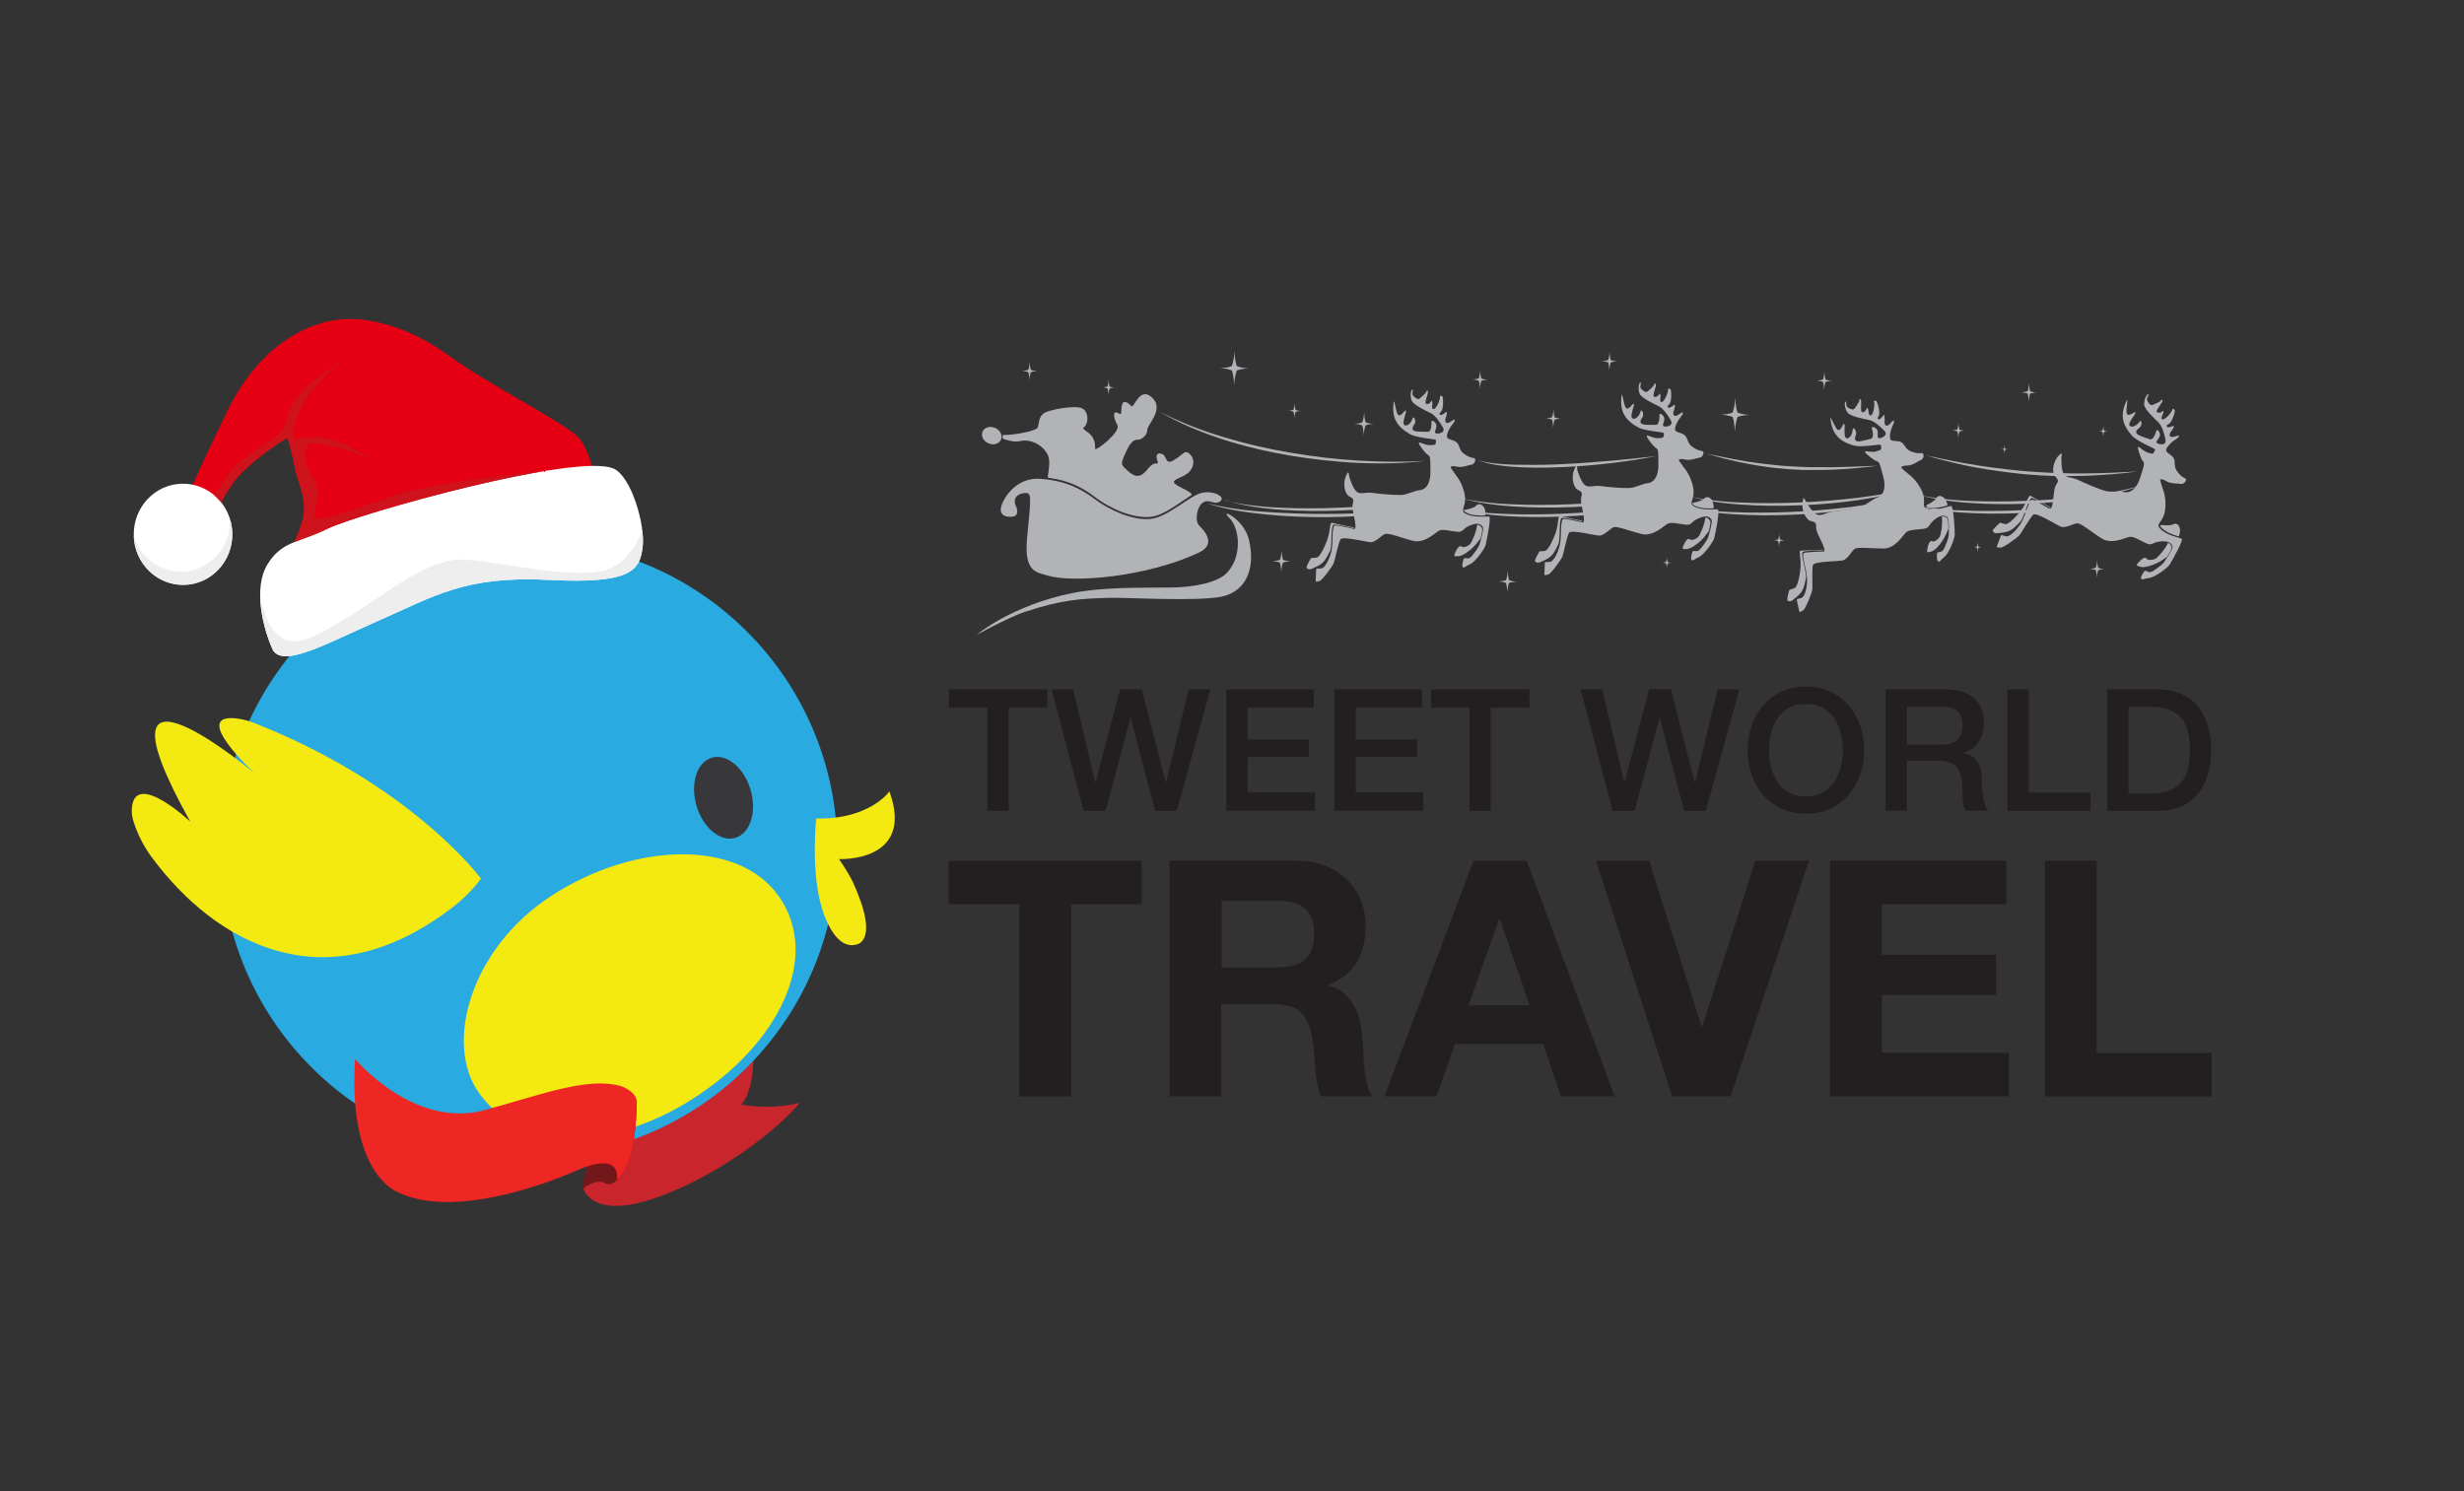<?xml version="1.0" encoding="UTF-8"?>
<svg xmlns="http://www.w3.org/2000/svg" version="1.1" viewBox="0 0 223 135">
  <rect x="0" y="0" width="223" height="135" fill="#333333" stroke="none"/>
  <defs>
    <style>
      .cls-1, .cls-2, .cls-3, .cls-4 {
        fill-rule: evenodd;
      }

      .cls-1, .cls-5 {
        fill: #fff;
      }

      .cls-6 {
        fill: #f4ea12;
      }

      .cls-7 {
        fill: #231f20;
      }

      .cls-2 {
        fill: #ce131c;
      }

      .cls-8 {
        fill: #38383a;
      }

      .cls-9 {
        fill: #73181a;
      }

      .cls-3 {
        fill: #e50013;
      }

      .cls-10 {
        fill: #b1b3b6;
      }

      .cls-11 {
        fill: #29aae1;
      }

      .cls-12 {
        fill: #ee2624;
      }

      .cls-13 {
        fill: #c8252c;
      }

      .cls-4 {
        fill: #eeeeef;
      }
    </style>
  </defs>
  <!-- Generator: Adobe Illustrator 28.7.7, SVG Export Plug-In . SVG Version: 1.2.0 Build 194)  -->
  <g>
    <g id="Layer_1">
      <g>
        <g>
          <path class="cls-7" d="M85.88,62.4h8.91v1.66h-3.5v9.34h-1.93v-9.34h-3.48v-1.66Z"/>
          <path class="cls-7" d="M95.17,62.4h1.96l1.99,8.41h.03l2.22-8.41h1.97l2.16,8.41h.03l2.05-8.41h1.96l-3.04,11h-1.96l-2.2-8.41h-.03l-2.25,8.41h-1.99l-2.9-11Z"/>
          <path class="cls-7" d="M110.98,62.4h7.92v1.66h-5.99v2.88h5.55v1.57h-5.55v3.22h6.1v1.66h-8.03v-11Z"/>
          <path class="cls-7" d="M120.77,62.4h7.92v1.66h-5.99v2.88h5.55v1.57h-5.55v3.22h6.1v1.66h-8.03v-11Z"/>
          <path class="cls-7" d="M129.51,62.4h8.91v1.66h-3.5v9.34h-1.93v-9.34h-3.48v-1.66Z"/>
          <path class="cls-7" d="M143.05,62.4h1.96l1.99,8.41h.03l2.22-8.41h1.97l2.16,8.41h.03l2.05-8.41h1.96l-3.04,11h-1.96l-2.2-8.41h-.03l-2.25,8.41h-1.99l-2.9-11Z"/>
          <path class="cls-7" d="M163.44,62.14c.82,0,1.56.15,2.21.46.65.31,1.2.72,1.66,1.25.45.52.8,1.14,1.04,1.83.24.7.36,1.44.36,2.22s-.12,1.54-.36,2.23c-.24.7-.59,1.31-1.04,1.83-.45.52-1,.94-1.66,1.24-.65.3-1.39.45-2.21.45s-1.56-.15-2.21-.45c-.65-.3-1.2-.72-1.66-1.24-.45-.52-.8-1.14-1.04-1.83-.24-.7-.36-1.44-.36-2.23s.12-1.52.36-2.22c.24-.7.59-1.31,1.04-1.83.45-.52,1-.94,1.66-1.25.65-.31,1.39-.46,2.21-.46ZM163.44,63.71c-.59,0-1.09.12-1.52.35-.43.24-.77.55-1.04.95-.27.4-.47.85-.59,1.35-.13.5-.19,1.02-.19,1.54s.06,1.04.19,1.54c.13.5.33.95.59,1.35.27.4.61.71,1.04.95.43.24.93.35,1.52.35s1.09-.12,1.52-.35c.43-.24.77-.55,1.04-.95.27-.4.46-.84.59-1.35.13-.5.19-1.02.19-1.54s-.06-1.04-.19-1.54c-.13-.5-.33-.95-.59-1.35-.27-.39-.61-.71-1.04-.95-.43-.24-.93-.35-1.52-.35Z"/>
          <path class="cls-7" d="M170.65,62.4h5.26c1.21,0,2.12.26,2.73.79.61.52.91,1.25.91,2.19,0,.52-.08.96-.23,1.3s-.33.62-.54.83c-.21.21-.41.36-.61.45-.2.09-.35.15-.44.19v.03c.16.02.34.07.53.15.19.08.37.21.53.39.16.18.3.41.41.7.11.29.16.65.16,1.08,0,.65.05,1.24.15,1.76.1.53.25.91.45,1.13h-2.06c-.14-.24-.23-.5-.25-.79-.03-.29-.04-.56-.04-.83,0-.5-.03-.94-.09-1.3s-.18-.67-.34-.91-.39-.42-.67-.53c-.28-.11-.64-.17-1.09-.17h-2.84v4.53h-1.93v-11ZM172.58,67.41h3.16c.62,0,1.08-.15,1.4-.44.32-.29.48-.73.48-1.32,0-.35-.05-.63-.15-.85-.1-.22-.24-.39-.42-.52-.18-.12-.39-.21-.62-.25-.23-.04-.47-.06-.72-.06h-3.13v3.44Z"/>
          <path class="cls-7" d="M181.68,62.4h1.93v9.34h5.59v1.66h-7.52v-11Z"/>
          <path class="cls-7" d="M190.71,62.4h4.56c.84,0,1.57.14,2.19.43.62.29,1.12.68,1.51,1.18s.68,1.08.87,1.75c.19.67.28,1.38.28,2.14s-.1,1.47-.28,2.14c-.19.67-.48,1.25-.87,1.75s-.89.89-1.51,1.18c-.62.29-1.35.43-2.19.43h-4.56v-11ZM192.64,71.83h1.9c.75,0,1.36-.1,1.84-.3.48-.2.85-.48,1.12-.83.27-.35.46-.77.55-1.25s.15-.99.15-1.55-.05-1.07-.15-1.55c-.1-.48-.28-.89-.55-1.25-.27-.35-.65-.63-1.12-.83-.48-.2-1.09-.3-1.84-.3h-1.9v7.86Z"/>
        </g>
        <g>
          <path class="cls-7" d="M85.85,81.85v-3.94h17.48v3.94h-6.39v17.39h-4.69v-17.39h-6.39Z"/>
          <path class="cls-7" d="M117.37,77.91c.96,0,1.82.15,2.58.46.77.31,1.42.73,1.97,1.27.55.54.97,1.16,1.25,1.87s.43,1.47.43,2.29c0,1.26-.26,2.34-.79,3.26-.53.92-1.39,1.61-2.58,2.09v.06c.58.16,1.06.4,1.43.73s.69.72.93,1.16c.24.45.41.94.52,1.48.11.54.18,1.07.22,1.61.02.34.04.74.06,1.19.02.46.05.93.1,1.4.05.48.13.93.24,1.36.11.43.27.79.49,1.09h-4.69c-.26-.68-.42-1.48-.48-2.42-.06-.94-.15-1.83-.27-2.69-.16-1.11-.5-1.93-1.02-2.45-.52-.52-1.36-.78-2.54-.78h-4.69v8.34h-4.69v-21.33h11.5ZM115.7,87.56c1.08,0,1.88-.24,2.42-.72.54-.48.81-1.26.81-2.33s-.27-1.79-.81-2.26c-.54-.47-1.34-.7-2.42-.7h-5.14v6.01h5.14Z"/>
          <path class="cls-7" d="M138.16,77.91l7.98,21.33h-4.87l-1.61-4.75h-7.98l-1.67,4.75h-4.72l8.07-21.33h4.81ZM138.43,91l-2.69-7.83h-.06l-2.78,7.83h5.53Z"/>
          <path class="cls-7" d="M151.34,99.24l-6.9-21.33h4.81l4.75,15h.06l4.81-15h4.84l-7.08,21.33h-5.29Z"/>
          <path class="cls-7" d="M181.58,77.91v3.94h-11.26v4.57h10.34v3.64h-10.34v5.23h11.5v3.94h-16.19v-21.33h15.96Z"/>
          <path class="cls-7" d="M189.76,77.91v17.39h10.4v3.94h-15.09v-21.33h4.69Z"/>
        </g>
      </g>
      <g>
        <g>
          <g>
            <path class="cls-10" d="M134.13,47.81c-.06-.11-.17-.28-.44-.32-.05.59-.48,1.61-.66,1.77-.23.21-.61.34-.76.2-.15-.14-.39.14-.56.54-.18.4-.11.34.25.35.37,0,.95-.42,1.32-.77.22-.21.5-.55.72-.85.1-.39.19-.81.13-.92Z"/>
            <path class="cls-10" d="M132.62,46.35c.52.32,1.25.33,1.74.31.05,0,.09-.04.08-.09,0-.12-.01-.23-.02-.31-.06-.46-.49-.84-.83-.48-.16.17-.58.29-.99.37-.07.01-.1.11-.04.15.02.01.04.03.06.04Z"/>
            <path class="cls-10" d="M122.51,47.74c-.89-.16-1.89-.42-2-.42-.16,0-.12.67-.32,1.32-.19.65-.71,1.76-1,1.82-.2.04-.37.04-.46.04-.04,0-.08.02-.11.06-.11.19-.43.75-.36.85.08.12.27.18.5.06s.79-.28,1.14-.76c.12-.16.26-.42.4-.69.04-.07.07-.15.11-.22,0,0,0-.02,0-.03.13-.6.05-1.65.18-2.09.04-.13.09-.21.18-.2.37.03,1.28.21,1.67.32.02,0,.04,0,.06,0,0-.02,0-.04,0-.06Z"/>
            <path class="cls-10" d="M122.57,47.75s-.04,0-.06-.01c0,.02,0,.04,0,.06.03,0,.05-.02.06-.05Z"/>
            <path class="cls-10" d="M122.08,43c.05.28.4,1.36.78,1.56.38.2.71-.04,1.41.06.71.1,2.05.21,2.59.18.54-.04,1.17-.39,1.57-.42s1.03-.3,1.03-1.7c0-1.39-.03-1.38-.26-1.53s-.76-.85-.79-1.03.37.06.69.14c.32.08.69,0,.76-.01s.17-.39.05-.45-1.77-.18-2.31-.51c-.55-.32-1.57-.94-1.51-2.4.06-1.46.19.41.44.65s.56-.41.7-.38c.14.03-.41,1.15-.12,1.32.28.16.64-.27.73-.6s.39.24.16.54c-.23.31-.34.65.47.65.8,0,.89.11,1.01-.22.13-.33.02-.69.11-.75.09-.06.41.16.41.46,0,.3-.3.66.04.68.34.02.79-.15.54-.57-.25-.42-.66-1.08-1.12-1.29s-1.52-.74-1.68-1.08c-.16-.34-.14-.93.04-1.03.18-.1-.11.35.07.55.18.19.43.38.58.26s.59-.49.61-.62c.02-.13.24-.21.12.21s-.25.77-.15.87.4-.02.46-.2c.07-.18.17.06.12.3s-.01.49.21.35c.23-.14.52-.91.48-1.04s.11-.17.22-.07c.1.1.09,1.07-.06,1.29-.16.22-.27.25-.14.37s.48-.22.57-.26c.09-.03,0,.38-.08.6-.08.23,0,.48.26.39.25-.09.41-.29.53-.29s.03.19-.21.49c-.25.3-.62,1.02-.38,1.2.25.18.75.17.94.55s.16.55.47.81c.31.25.67.41.94.43.27.02.12.55-.2.6-.33.05-.86.29-1.32.18-.45-.11-.62,0-.57.09.05.1.53.74.68.96.25.36.51.98.6,1.55.16,1-.45,1.33,0,1.61.77.47,1.99.26,2.2.31s-.22,2.19-.32,2.58c-.1.38-.96,1.54-1.39,1.72s-.47.34-.64.3c-.17-.04-.02-.63.06-.78s.32.07.57-.1c.24-.17.79-.99.84-1.17.06-.18.42-1.4.32-1.58-.1-.18-.32-.51-1.12-.19-.8.32-.62.68-1.27.59-.65-.08-1.28-.26-1.61-.08-.33.18-1.29,1.16-2.31.91s-2.24-.76-2.57-.62-.86.78-1.31.74c-.45-.04-2.51-.56-2.7-.26s-.5,1.84-.61,2.14-1.07,1.6-1.29,1.63c-.22.03-.35.17-.34-.08.01-.25.02-.9.05-1,.02-.1.23,0,.51-.07.28-.08.71-.84.87-1.62.16-.78-.02-2.29.35-2.26.37.03,1.27.21,1.66.32.39.11-.07-1.38-.11-1.88-.02-.24.02-.44.06-.58.04-.14-.02-.3-.15-.37-.16-.08-.35-.19-.41-.3-.37-.59-.25-1.3-.11-1.64.21-.49.25-.38.29-.15Z"/>
          </g>
          <g>
            <path class="cls-10" d="M154.78,47.16c-.06-.11-.17-.28-.44-.32-.05.59-.48,1.61-.65,1.77-.23.21-.61.34-.76.2-.15-.14-.39.14-.56.54-.17.4-.11.34.25.35.37,0,.95-.42,1.32-.77.22-.21.5-.55.71-.85.1-.39.19-.82.13-.92Z"/>
            <path class="cls-10" d="M153.27,45.71c.52.32,1.25.32,1.74.31.05,0,.09-.04.08-.09,0-.12-.01-.23-.03-.31-.07-.46-.49-.84-.83-.48-.16.17-.58.29-.99.37-.07.01-.09.11-.04.15.02.01.04.03.06.04Z"/>
            <path class="cls-10" d="M143.16,47.13c-.89-.16-1.89-.42-2-.42-.16,0-.12.67-.31,1.32-.19.65-.71,1.76-1,1.83-.2.04-.37.04-.46.04-.04,0-.08.02-.1.06-.11.19-.43.76-.36.85.08.12.27.18.5.06.23-.12.79-.28,1.14-.76.12-.16.26-.42.39-.7.04-.07.07-.15.11-.22,0,0,0-.02,0-.03.13-.6.05-1.65.17-2.09.04-.13.09-.21.18-.2.37.03,1.28.21,1.67.32.02,0,.04,0,.06,0,0-.02,0-.04,0-.06Z"/>
            <path class="cls-10" d="M143.22,47.14s-.04,0-.06-.01c0,.02,0,.04,0,.06.03,0,.05-.02.06-.05Z"/>
            <path class="cls-10" d="M142.72,42.39c.05.28.41,1.36.78,1.56.38.2.71-.04,1.41.05.71.1,2.05.21,2.59.17.54-.04,1.17-.39,1.56-.42.39-.03,1.03-.31,1.03-1.7,0-1.39-.03-1.38-.26-1.53-.23-.15-.76-.85-.79-1.03-.03-.18.37.06.69.14s.69,0,.76-.01c.06-.02.17-.39.05-.45-.12-.06-1.77-.18-2.31-.5-.55-.32-1.57-.93-1.51-2.39.06-1.46.19.41.44.65.25.23.56-.41.7-.38.14.03-.41,1.15-.12,1.32.29.16.64-.27.73-.61.09-.34.39.24.16.54-.23.31-.33.65.47.65.8,0,.89.1,1.01-.23.13-.33.02-.69.11-.75.09-.06.41.16.41.46,0,.3-.3.66.04.68s.79-.15.54-.57c-.25-.42-.67-1.08-1.12-1.29s-1.52-.73-1.68-1.08c-.16-.34-.15-.93.04-1.03s-.11.35.07.54c.18.19.43.38.58.26.15-.12.59-.49.6-.62s.24-.21.13.21c-.12.42-.25.77-.14.87.1.1.4-.03.46-.2s.17.06.12.3c-.05.24-.01.49.21.35.22-.14.52-.92.48-1.05s.11-.17.22-.07.1,1.07-.06,1.29c-.16.22-.27.25-.14.37.12.12.48-.22.57-.26.09-.04,0,.38-.08.61-.08.23,0,.48.26.39.25-.09.4-.29.53-.29.12,0,.03.19-.21.49-.25.3-.62,1.03-.37,1.2.25.18.75.17.94.55.19.38.16.55.47.81.31.25.67.41.94.43s.12.55-.2.6c-.33.05-.86.29-1.31.18-.45-.11-.62,0-.57.09.05.1.54.74.69.95.25.36.52.98.61,1.55.16,1-.44,1.33.01,1.61.77.47,1.99.26,2.2.31.22.05-.21,2.19-.31,2.58-.1.38-.95,1.54-1.38,1.72-.43.19-.47.35-.64.3-.17-.04-.02-.63.05-.78.07-.15.32.06.57-.11.24-.17.79-.99.84-1.17.05-.18.42-1.4.32-1.58s-.32-.51-1.12-.18c-.8.33-.62.68-1.27.6-.65-.08-1.28-.26-1.62-.07-.33.19-1.28,1.16-2.31.92-1.02-.24-2.25-.75-2.57-.61s-.86.78-1.31.75-2.51-.55-2.7-.26-.5,1.84-.6,2.14c-.11.3-1.07,1.61-1.29,1.64-.22.03-.35.17-.34-.08.01-.25.02-.9.04-1,.02-.1.23,0,.51-.07.28-.08.7-.84.86-1.62.16-.78-.02-2.29.35-2.26.37.03,1.27.21,1.66.31.39.11-.07-1.38-.11-1.88-.02-.24.02-.44.06-.58.04-.14-.02-.3-.15-.37-.16-.08-.35-.19-.41-.3-.37-.59-.26-1.3-.12-1.64.21-.49.25-.38.29-.15Z"/>
          </g>
          <g>
            <path class="cls-10" d="M176.25,46.94c-.09-.09-.24-.23-.51-.2.1.59-.07,1.68-.2,1.87-.18.26-.51.48-.69.38-.18-.1-.34.23-.41.66-.07.43-.03.36.33.28.36-.08.82-.64,1.09-1.08.16-.26.35-.66.48-1,0-.4-.02-.84-.1-.92Z"/>
            <path class="cls-10" d="M174.43,45.9c.58.18,1.29,0,1.76-.13.05-.01.07-.06.06-.11-.04-.12-.07-.22-.1-.29-.18-.43-.68-.69-.92-.26-.11.2-.49.42-.86.61-.06.03-.07.13,0,.16.02,0,.04.02.07.03Z"/>
            <path class="cls-10" d="M164.98,49.76c-.9.06-1.94.06-2.04.09-.15.04.05.68.02,1.35-.02.68-.25,1.88-.52,2.02-.18.09-.34.13-.43.15-.04,0-.08.04-.09.08-.06.21-.23.84-.14.91.11.09.31.11.5-.07.2-.18.69-.47.92-1.02.08-.19.15-.47.21-.77.02-.08.03-.16.05-.24,0,0,0-.02,0-.03-.02-.61-.36-1.61-.35-2.07,0-.14.04-.22.12-.24.37-.06,1.29-.11,1.7-.1.02,0,.04,0,.05-.01,0-.02,0-.04-.01-.06Z"/>
            <path class="cls-10" d="M165.04,49.76s-.04,0-.06,0c0,.02,0,.04.01.06.03-.01.04-.03.05-.06Z"/>
            <path class="cls-10" d="M163.38,45.28c.12.26.73,1.22,1.14,1.32s.67-.21,1.38-.29,2.04-.3,2.55-.47c.51-.17,1.04-.67,1.41-.79.37-.12.93-.55.58-1.9-.35-1.35-.37-1.33-.63-1.42s-.94-.64-1.02-.8c-.07-.16.37-.03.7-.03s.67-.17.73-.2c.05-.03.07-.42-.06-.45-.13-.03-1.76.26-2.37.08-.61-.18-1.75-.52-2.05-1.95s.29.35.58.52.44-.54.58-.54c.14,0-.11,1.22.21,1.3.32.09.55-.42.56-.77s.43.13.29.49-.16.71.61.52c.78-.2.89-.12.93-.47.04-.35-.15-.68-.08-.76.07-.08.43.05.51.34.07.29-.13.71.21.65s.73-.34.39-.68c-.34-.35-.91-.89-1.4-.97-.49-.09-1.66-.34-1.89-.63-.24-.29-.37-.87-.22-1.01.15-.14-.02.37.2.51s.51.26.62.11.45-.62.43-.75c-.02-.13.18-.26.17.18,0,.44-.05.81.08.88s.38-.12.4-.31.18.01.19.26c.01.25.11.48.29.29.18-.19.28-1.02.21-1.13-.07-.12.07-.2.19-.12.13.08.36,1.01.26,1.27-.1.25-.2.31-.05.39s.41-.33.48-.39c.08-.06.09.36.07.61s.12.47.35.31c.22-.15.32-.38.44-.41.12-.03.08.18-.09.53s-.35,1.15-.07,1.26c.28.11.77-.02,1.04.3.27.32.29.5.65.67.36.17.75.23,1.02.18.27-.05.25.5-.05.63s-.76.49-1.23.5c-.47,0-.61.15-.53.23.07.08.7.59.9.76.33.29.74.83.97,1.35.4.93-.1,1.4.41,1.56.86.26,1.99-.24,2.21-.24.22,0,.34,2.18.33,2.58,0,.4-.55,1.72-.92,2.01-.37.29-.37.45-.54.45-.18,0-.17-.6-.14-.77.03-.16.33-.02.52-.24.2-.22.52-1.15.53-1.34s.06-1.46-.08-1.61-.44-.41-1.13.1-.43.81-1.08.89-1.31.07-1.58.33-.96,1.44-2.01,1.45-2.36-.17-2.64.04c-.28.21-.64.97-1.08,1.04-.44.08-2.57.09-2.68.41-.11.33-.03,1.9-.06,2.22-.03.32-.64,1.82-.85,1.9-.21.08-.3.25-.35,0-.05-.24-.2-.87-.2-.98,0-.11.22-.05.48-.19s.48-.99.44-1.78-.59-2.22-.22-2.28,1.28-.11,1.69-.1c.4,0-.41-1.32-.57-1.8-.08-.23-.09-.43-.08-.58,0-.15-.09-.28-.24-.32-.18-.04-.38-.1-.47-.19-.5-.48-.57-1.2-.52-1.56.08-.53.15-.43.24-.21Z"/>
          </g>
          <g>
            <path class="cls-10" d="M196.54,49.56c-.02-.13-.08-.32-.32-.44-.23.55-.96,1.38-1.17,1.47-.29.12-.69.14-.79-.04-.1-.18-.41.01-.7.34-.29.32-.21.29.13.41.35.12,1.03-.1,1.5-.32.28-.13.65-.37.94-.58.22-.34.43-.72.41-.83Z"/>
            <path class="cls-10" d="M195.56,47.7c.4.46,1.09.7,1.55.84.05.01.09-.01.11-.06.03-.12.06-.22.07-.3.08-.46-.2-.95-.64-.71-.2.11-.64.09-1.05.05-.07,0-.12.07-.08.13.01.02.03.04.04.06Z"/>
            <path class="cls-10" d="M185.52,45.89c-.79-.43-1.67-.99-1.77-1.02-.15-.05-.33.6-.71,1.15-.38.56-1.22,1.45-1.52,1.42-.2-.02-.36-.07-.44-.11-.04-.02-.09,0-.12.02-.16.15-.64.58-.61.7.04.13.2.26.46.21.26-.05.84-.02,1.32-.37.16-.12.38-.32.59-.54.06-.06.11-.12.17-.18,0,0,.01-.01.02-.02.31-.53.56-1.55.82-1.93.08-.11.15-.17.23-.13.34.15,1.15.6,1.49.83.02.01.03.02.05.02,0-.02.01-.04.02-.06Z"/>
            <path class="cls-10" d="M185.57,45.92s-.04-.02-.05-.03c0,.02-.01.04-.02.06.03,0,.05,0,.08-.03Z"/>
            <path class="cls-10" d="M186.58,41.25c-.04.28-.04,1.42.25,1.73s.68.18,1.32.49c.64.31,1.89.84,2.41.97.52.13,1.24,0,1.62.09.38.1,1.08.03,1.51-1.29.43-1.32.4-1.32.23-1.53-.17-.21-.45-1.05-.43-1.22s.33.18.61.35c.28.17.66.22.72.22.06,0,.29-.32.19-.41-.1-.1-1.62-.72-2.04-1.2-.42-.48-1.2-1.38-.69-2.74.51-1.37.05.45.21.75.16.3.66-.21.78-.14.12.07-.75.97-.53,1.21.22.24.69-.05.89-.35s.29.35-.02.56c-.31.22-.52.51.24.77.76.25.81.38,1.03.1s.24-.65.34-.68c.1-.03.34.28.24.56-.09.29-.49.53-.17.66s.8.11.69-.37c-.1-.48-.29-1.24-.66-1.57-.37-.34-1.22-1.17-1.26-1.55s.15-.93.36-.97c.21-.04-.21.3-.1.54s.29.5.47.43.71-.28.77-.4c.06-.12.29-.12.05.24s-.48.66-.41.78.39.1.5-.05c.12-.15.14.11.02.32-.12.22-.17.46.09.4.26-.06.78-.71.78-.84,0-.14.16-.13.23,0,.07.13-.24,1.05-.46,1.21-.22.16-.33.15-.25.3.08.15.52-.06.62-.07.09,0-.12.36-.27.55-.15.19-.15.46.12.45.27,0,.47-.15.59-.11s-.03.19-.36.4c-.33.21-.91.78-.73,1.03.18.25.66.39.72.81.06.42-.02.57.19.91s.51.6.76.7c.25.1-.05.56-.38.51-.33-.05-.91,0-1.3-.24s-.59-.2-.57-.09.28.87.35,1.12c.13.42.18,1.09.09,1.66-.16,1-.84,1.13-.49,1.54.58.68,1.81.87,2,.98s-.89,2.02-1.1,2.35-1.39,1.16-1.85,1.2-.55.18-.7.09c-.15-.09.18-.6.29-.72s.28.16.57.08c.29-.08,1.06-.69,1.17-.85s.83-1.2.79-1.4c-.04-.2-.15-.58-1.01-.52-.86.06-.8.45-1.39.17s-1.14-.65-1.51-.57c-.37.07-1.58.7-2.48.15-.89-.55-1.9-1.42-2.25-1.38-.35.03-1.06.47-1.47.3s-2.21-1.31-2.48-1.09-1.05,1.59-1.24,1.84-1.52,1.19-1.74,1.15c-.22-.04-.39.05-.3-.18.09-.23.3-.84.36-.93.06-.09.21.08.51.09.29.02.93-.58,1.33-1.27.4-.69.7-2.19,1.04-2.04.34.15,1.14.59,1.48.82.34.23.36-1.33.48-1.82.06-.23.15-.41.24-.53.09-.12.07-.29-.03-.4-.13-.13-.27-.29-.3-.41-.16-.68.16-1.32.4-1.59.35-.4.35-.29.32-.05Z"/>
          </g>
          <g>
            <ellipse class="cls-10" cx="89.76" cy="39.43" rx=".76" ry=".91" transform="translate(18.25 106.5) rotate(-66.88)"/>
            <path class="cls-10" d="M88.39,57.46s3.13-2.66,8.67-3.78c2.61-.53,5.97-.48,8.9-.5,1.84-.01,4.18-.38,5.08-1.33,1.41-1.49,1.17-4.04.2-4.99-.97-.95,1.34.1,1.79,1.98.64,2.65-.29,4.7-2.45,5.16s-8.66.08-9.99.11c-2.75.06-4.49.17-7.83,1.27-1.6.53-4.99,2.42-4.36,2.08Z"/>
            <path class="cls-10" d="M106.3,43.76c-.33-.41.89-.5,1.4-1.13.51-.63.31-1.29-.1-1.6-.41-.31-.52.12-1.38.63-.86.51-.52-.53-1.2-.61-.49-.06-.35.49-.23.79.02.06-.03.12-.09.11-.17-.03-.47.04-.87.55-.67.86-1.19.64-1.77.11-.58-.53-.64-.57-.35-1.26.46-1.1.78-1.58,1.28-1.55.32.02.85-.42.84-.88,0-.47,1.45-1.79.56-2.8-1.2-1.36-1.76.89-1.99.65-.49-.52-.72-.43-.8-.26-.26.58.09,1.17-.42.88-.52-.29-.4.5-.06,1.07.37.63-1.96,2.38-2,2.19-.04-.2.1-.95-.63-1.49-.73-.54-.42-.33-.22-.68.2-.35.27-1.18-.32-1.51-.6-.33-3.02.11-3.49.44-.47.33-.41.89-.54,1.27-.13.37-2.4.72-2.99.69-.03,0-.07,0-.1,0-.05,0-.09.04-.09.09,0,.06,0,.11,0,.17,0,.04.02.08.05.09.45.17,1.07.32,1.58.2.91-.22,2.13.4,2.5,1.37.17.46.07,1.16-.05,1.86,0,.05.02.09.07.1,1.89.23,3.16.94,4.25,1.77,1.22.94,3.35,1.95,5.02,1.76,1.19-.13,2.55-1.26,3.65-1.95.04-.03.05-.09.02-.13-.36-.38-1.26-.63-1.51-.94Z"/>
            <path class="cls-10" d="M91.92,45.74s.54,1.04-.45,1.04c-1.08,0-1-.73-.71-1.33.55-1.13,1.7-2.22,3.37-2.11,2.28.15,3.74.92,4.97,1.85,1.23.93,3.37,1.95,5.03,1.78,1.66-.17,3.63-2.24,4.78-2.39s2.07.48,1.47.83c-.59.36-1.02-.45-1.69.24-.32.34-.61,1.49-.13,1.96,1.29,1.27.8,2-.06,2.41-4.7,2.21-11.4,2.77-13.68,2.08-1.07-.32-2.17-.32-1.86-3.5.31-3.19.42-3.93-.03-3.97-.45-.04-1.35.19-1.02,1.12Z"/>
          </g>
          <path class="cls-10" d="M105.07,37.33c1.84.93,3.77,1.67,5.74,2.26.99.29,1.98.56,2.98.79,1,.23,2.01.43,3.02.6,1.01.17,2.03.32,3.05.44,1.02.12,2.05.21,3.07.27,2.05.13,4.12.15,6.17.02-1.02.12-2.06.19-3.09.22-.26,0-.52.01-.77.01-.26,0-.52,0-.77,0-.52,0-1.03-.02-1.55-.04-.26,0-.52-.03-.77-.04-.13,0-.26-.02-.39-.03l-.39-.03c-.52-.04-1.03-.09-1.54-.14-1.03-.11-2.05-.25-3.07-.42-1.02-.18-2.03-.38-3.04-.62-1-.24-2-.51-2.99-.83-.98-.32-1.96-.67-2.91-1.08-.95-.41-1.88-.86-2.77-1.38Z"/>
          <path class="cls-10" d="M110.85,45.29c.85.23,1.71.37,2.58.47.22.03.43.05.65.07.22.02.44.04.65.06l.65.04c.22.01.44.02.65.03.87.04,1.75.06,2.62.05.87,0,1.75-.02,2.62-.06.87-.03,1.75-.09,2.62-.16.87-.07,1.74-.16,2.61-.26.22-.03.43-.05.65-.09l.65-.09c.22-.03.43-.07.65-.1.21-.04.43-.07.65-.12.86-.16,1.71-.36,2.55-.63-.82.32-1.67.56-2.52.76-.86.2-1.72.35-2.59.48-.22.03-.43.06-.65.09-.22.03-.44.05-.65.08-.22.03-.44.05-.65.07l-.33.03-.33.03c-.87.08-1.75.14-2.63.17-.88.03-1.76.05-2.63.04-.88-.01-1.76-.04-2.63-.1-.88-.06-1.75-.15-2.62-.29-.87-.14-1.73-.32-2.56-.6Z"/>
          <path class="cls-10" d="M131.77,44.98c.85.23,1.71.37,2.58.47.22.03.43.05.65.07.22.02.44.04.65.06l.65.04c.22.01.44.02.65.03.87.04,1.75.06,2.62.05.87,0,1.75-.02,2.62-.06.87-.03,1.75-.09,2.62-.16.87-.07,1.74-.16,2.61-.26.22-.03.43-.05.65-.09l.65-.09c.22-.03.43-.07.65-.1.21-.04.43-.07.65-.12.86-.16,1.71-.36,2.55-.63-.82.32-1.67.56-2.52.76-.86.2-1.72.35-2.59.48-.22.03-.43.06-.65.09-.22.03-.44.05-.65.08-.22.03-.44.05-.65.07l-.33.03-.33.03c-.87.08-1.75.14-2.63.17-.88.03-1.76.05-2.63.04-.88-.01-1.76-.04-2.63-.1-.88-.06-1.75-.15-2.62-.29-.87-.14-1.73-.32-2.56-.6Z"/>
          <path class="cls-10" d="M152.46,44.82c.85.23,1.71.37,2.58.47.22.03.43.05.65.07.22.02.44.04.65.06l.65.04c.22.01.44.02.65.03.87.04,1.75.06,2.62.05.87,0,1.75-.02,2.62-.06.87-.03,1.75-.09,2.62-.16.87-.07,1.74-.16,2.61-.26.22-.03.43-.05.65-.09l.65-.09c.22-.03.43-.07.65-.1.21-.04.43-.07.65-.12.86-.16,1.71-.36,2.55-.63-.82.32-1.67.56-2.52.76-.86.2-1.72.35-2.59.48-.22.03-.43.06-.65.09-.22.03-.44.05-.65.08-.22.03-.44.05-.65.07l-.33.03-.33.03c-.87.08-1.75.14-2.63.17-.88.03-1.76.05-2.63.04-.88-.01-1.76-.04-2.63-.1-.88-.06-1.75-.15-2.62-.29-.87-.14-1.73-.32-2.56-.6Z"/>
          <path class="cls-10" d="M173.15,44.67c.85.23,1.71.37,2.58.47.22.03.43.05.65.07.22.02.44.04.65.06l.65.04c.22.01.44.02.65.03.87.04,1.75.06,2.62.05.87,0,1.75-.02,2.62-.06.87-.03,1.75-.09,2.62-.16.87-.07,1.74-.16,2.61-.26.22-.03.43-.05.65-.09l.65-.09c.22-.03.43-.07.65-.1.21-.04.43-.07.65-.12.86-.16,1.71-.36,2.55-.63-.82.32-1.67.56-2.52.76-.86.2-1.72.35-2.59.48-.22.03-.43.06-.65.09-.22.03-.44.05-.65.08-.22.03-.44.05-.65.07l-.33.03-.33.03c-.87.08-1.75.14-2.63.17-.88.03-1.76.05-2.63.04-.88-.01-1.76-.04-2.63-.1-.88-.06-1.75-.15-2.62-.29-.87-.14-1.73-.32-2.56-.6Z"/>
          <path class="cls-10" d="M109.29,45.56c.87.23,1.77.39,2.66.51l.67.09.67.07.67.06.68.05c.9.06,1.8.11,2.71.14.9.03,1.81.04,2.71.04.9,0,1.81-.02,2.71-.06.9-.04,1.8-.1,2.7-.17l.67-.06.67-.07.67-.09c.22-.03.45-.07.67-.1.89-.14,1.78-.33,2.64-.6-.84.33-1.73.55-2.62.73-.89.18-1.79.31-2.69.41-.23.03-.45.05-.68.07-.23.02-.45.04-.68.06-.23.02-.45.03-.68.05-.23.02-.45.03-.68.04-.91.05-1.81.07-2.72.08-.91,0-1.81-.01-2.72-.05-.91-.04-1.81-.1-2.71-.19-.9-.09-1.8-.2-2.7-.36-.89-.16-1.78-.35-2.64-.65Z"/>
          <path class="cls-10" d="M130.91,45.84c.85.23,1.71.37,2.58.47.22.03.43.05.65.07.22.02.44.04.65.06l.65.04c.22.01.44.02.65.03.87.04,1.75.06,2.62.05.87,0,1.75-.02,2.62-.06.87-.03,1.75-.09,2.62-.16.87-.07,1.74-.16,2.61-.26.22-.03.43-.05.65-.09l.65-.09c.22-.03.43-.07.65-.1.21-.04.43-.07.65-.12.86-.16,1.71-.36,2.55-.63-.82.32-1.67.56-2.52.76-.86.2-1.72.35-2.59.48-.22.03-.43.06-.65.09-.22.03-.44.05-.65.08-.22.03-.44.05-.65.07l-.33.03-.33.03c-.87.08-1.75.14-2.63.17-.88.03-1.76.05-2.63.04-.88-.01-1.76-.04-2.63-.1-.88-.06-1.75-.15-2.62-.29-.87-.14-1.73-.32-2.56-.6Z"/>
          <path class="cls-10" d="M151.6,45.68c.85.23,1.71.37,2.58.47.22.03.43.05.65.07.22.02.44.04.65.06l.65.04c.22.01.44.02.65.03.87.04,1.75.06,2.62.05.87,0,1.75-.02,2.62-.06.87-.03,1.75-.09,2.62-.16.87-.07,1.74-.16,2.61-.26.22-.03.43-.05.65-.09l.65-.09c.22-.03.43-.07.65-.1.21-.04.43-.07.65-.12.86-.16,1.71-.36,2.55-.63-.82.32-1.67.56-2.52.76-.86.2-1.72.35-2.59.48-.22.03-.43.06-.65.09-.22.03-.44.05-.65.08-.22.03-.44.05-.65.07l-.33.03-.33.03c-.87.08-1.75.14-2.63.17-.88.03-1.76.05-2.63.04-.88-.01-1.76-.04-2.63-.1-.88-.06-1.75-.15-2.62-.29-.87-.14-1.73-.32-2.56-.6Z"/>
          <path class="cls-10" d="M172.29,45.53c.85.23,1.71.37,2.58.47.22.03.43.05.65.07.22.02.44.04.65.06l.65.04c.22.01.44.02.65.03.87.04,1.75.06,2.62.05.87,0,1.75-.02,2.62-.06.87-.03,1.75-.09,2.62-.16.87-.07,1.74-.16,2.61-.26.22-.03.43-.05.65-.09l.65-.09c.22-.03.43-.07.65-.1.21-.04.43-.07.65-.12.86-.16,1.71-.36,2.55-.63-.82.32-1.67.56-2.52.76-.86.2-1.72.35-2.59.48-.22.03-.43.06-.65.09-.22.03-.44.05-.65.08-.22.03-.44.05-.65.07l-.33.03-.33.03c-.87.08-1.75.14-2.63.17-.88.03-1.76.05-2.63.04-.88-.01-1.76-.04-2.63-.1-.88-.06-1.75-.15-2.62-.29-.87-.14-1.73-.32-2.56-.6Z"/>
          <path class="cls-10" d="M133.74,41.65l.24.07.25.06c.17.03.33.07.5.09l.13.02.13.02c.08.01.17.02.25.03.17.02.34.04.5.05.34.03.67.05,1.01.06l.51.02h.51c.68.02,1.35.01,2.03,0,.68-.02,1.35-.04,2.03-.08.68-.03,1.35-.08,2.03-.13.68-.05,1.35-.11,2.03-.16,1.35-.12,2.7-.27,4.05-.42-1.33.26-2.68.47-4.03.63-.34.04-.67.08-1.01.11l-.51.05-.51.05c-.68.06-1.36.1-2.03.14-.68.03-1.36.06-2.04.07-.68,0-1.36,0-2.04-.03-.68-.03-1.36-.08-2.04-.17-.34-.05-.67-.1-1.01-.18-.17-.04-.33-.08-.5-.13l-.24-.08-.24-.09Z"/>
          <path class="cls-10" d="M154.29,41.03c1.29.27,2.57.54,3.87.75.16.03.32.05.49.07l.49.07c.16.02.33.04.49.06.16.02.32.04.49.06l.49.05c.16.02.33.04.49.05l.49.04c.16.01.33.03.49.03l.49.03c.16,0,.33.02.49.02l.49.02c.16,0,.33.01.49.01h.98c.33.01.66,0,.98,0,1.31-.02,2.62-.08,3.94-.13-1.3.17-2.62.29-3.93.35-.33.01-.66.02-.99.03h-.99s-.12,0-.12,0h-.12s-.25,0-.25,0h-.49c-.16-.02-.33-.03-.49-.03l-.49-.03c-.16,0-.33-.02-.49-.04l-.49-.04c-.16-.01-.33-.03-.49-.05l-.49-.06c-.16-.02-.33-.05-.49-.07-.16-.02-.33-.05-.49-.07-.33-.06-.65-.11-.97-.17-1.3-.25-2.57-.57-3.83-.95Z"/>
          <path class="cls-10" d="M174.36,41.23c1.57.34,3.14.67,4.72.91.79.12,1.58.24,2.38.32l.6.07c.2.03.4.04.6.06.4.04.8.08,1.2.1.8.06,1.6.1,2.4.13.4,0,.8.02,1.2.03.4,0,.8,0,1.2,0,1.6-.01,3.2-.08,4.8-.17-1.59.21-3.19.33-4.8.39-.4,0-.8.02-1.21.02-.4,0-.8,0-1.21-.01-.1,0-.2,0-.3,0h-.3s-.6-.04-.6-.04h-.3c-.1-.02-.2-.02-.3-.03l-.6-.04c-.4-.02-.8-.07-1.2-.11-.4-.04-.8-.09-1.2-.14-.4-.05-.8-.11-1.19-.17l-.3-.04-.3-.05-.59-.1c-.2-.03-.39-.08-.59-.11-.2-.04-.39-.08-.59-.12l-.59-.13c-.2-.04-.39-.09-.59-.14l-.58-.14c-.19-.05-.39-.1-.58-.15-.39-.1-.77-.21-1.16-.33Z"/>
        </g>
        <g>
          <path class="cls-10" d="M140.91,37.84c-.08-.02-.15-.04-.21-.06-.02-.06-.05-.14-.06-.24-.02-.14-.04-.3-.05-.48-.01.18-.03.35-.06.48-.02.09-.04.17-.07.23-.06.02-.13.04-.21.06-.1.02-.22.03-.35.04.13,0,.25.03.35.05.08.02.15.04.21.06.02.06.05.14.06.24.02.14.04.3.05.48.01-.18.03-.35.06-.48.02-.09.04-.17.07-.23.06-.02.13-.04.21-.06.1-.02.22-.03.35-.04-.13,0-.25-.03-.35-.05Z"/>
          <path class="cls-10" d="M151.06,50.91c-.05-.01-.1-.03-.13-.04-.02-.04-.03-.09-.04-.15-.02-.09-.03-.19-.03-.31,0,.12-.02.22-.04.3-.01.06-.03.11-.04.15-.04.01-.08.03-.13.04-.06.01-.14.02-.22.02.08,0,.16.02.22.03.05.01.1.03.13.04.02.04.03.09.04.15.02.09.03.19.03.31,0-.12.02-.22.04-.3.01-.06.03-.11.04-.15.04-.01.08-.03.13-.04.06-.01.14-.02.22-.02-.08,0-.16-.02-.22-.03Z"/>
          <path class="cls-10" d="M179.16,49.5s-.08-.02-.11-.03c-.01-.03-.02-.08-.03-.13-.01-.07-.02-.16-.03-.26,0,.1-.02.19-.03.26-.01.05-.02.09-.04.13-.03.01-.07.02-.11.03-.06.01-.12.02-.19.02.07,0,.13.01.19.03.04,0,.08.02.11.03.01.03.02.08.03.13.01.07.02.16.03.26,0-.1.02-.19.03-.26.01-.05.02-.09.04-.13.03-.01.07-.02.11-.03.06-.01.12-.02.19-.02-.07,0-.13-.01-.19-.03Z"/>
          <path class="cls-10" d="M183.95,35.48c-.08-.02-.15-.04-.21-.06-.02-.06-.05-.14-.06-.24-.02-.14-.04-.3-.05-.48-.01.18-.03.35-.06.48-.02.09-.04.17-.07.23-.06.02-.13.04-.21.06-.1.02-.22.03-.35.04.13,0,.25.03.35.05.08.02.15.04.21.06.02.06.05.14.06.24.02.14.04.3.05.48.01-.18.03-.35.06-.48.02-.09.04-.17.07-.23.06-.02.13-.04.21-.06.1-.02.22-.03.35-.04-.13,0-.25-.03-.35-.05Z"/>
          <path class="cls-10" d="M190.55,39.01s-.09-.02-.12-.04c-.01-.04-.03-.08-.04-.14-.01-.08-.02-.18-.03-.28,0,.11-.02.2-.04.28-.01.06-.03.1-.04.14-.03.01-.07.02-.12.03-.06.01-.13.02-.21.02.08,0,.15.02.21.03.05.01.09.02.12.04.01.04.03.08.04.14.01.08.02.18.03.28,0-.11.02-.2.04-.28.01-.06.03-.1.04-.14.03-.01.07-.02.12-.03.06-.01.13-.02.21-.02-.08,0-.15-.02-.21-.03Z"/>
          <path class="cls-10" d="M181.57,40.65s-.07-.02-.1-.03c-.01-.03-.02-.07-.03-.11-.01-.06-.02-.14-.02-.23,0,.09-.02.17-.03.23,0,.04-.02.08-.03.11-.03.01-.06.02-.1.03-.05,0-.11.02-.17.02.06,0,.12.01.17.02.04,0,.07.02.1.03.01.03.02.07.03.11.01.06.02.14.02.23,0-.09.02-.17.03-.23,0-.04.02-.08.03-.11.03-.01.06-.02.1-.03.05,0,.11-.02.17-.02-.06,0-.12-.01-.17-.02Z"/>
          <path class="cls-10" d="M117.44,37.16c-.07-.02-.13-.03-.18-.06-.02-.05-.04-.12-.05-.2-.02-.12-.04-.26-.04-.42,0,.16-.03.3-.05.41-.02.08-.04.15-.06.2-.05.02-.11.04-.18.05-.09.02-.19.03-.3.03.11,0,.21.02.3.04.07.02.13.03.18.06.02.05.04.12.05.2.02.12.04.26.04.42,0-.16.03-.3.05-.41.02-.08.04-.15.06-.2.05-.02.11-.04.18-.05.09-.02.19-.03.3-.03-.11,0-.21-.02-.3-.04Z"/>
          <path class="cls-10" d="M100.61,35.05c-.07-.02-.13-.03-.18-.06-.02-.05-.04-.12-.05-.2-.02-.12-.04-.26-.04-.42,0,.16-.03.3-.05.41-.02.08-.04.15-.06.2-.05.02-.11.04-.18.05-.09.02-.19.03-.3.03.11,0,.21.02.3.04.07.02.13.03.18.06.02.05.04.12.05.2.02.12.04.26.04.42,0-.16.03-.3.05-.41.02-.08.04-.15.06-.2.05-.02.11-.04.18-.05.09-.02.19-.03.3-.03-.11,0-.21-.02-.3-.04Z"/>
          <path class="cls-10" d="M190.1,51.46c-.08-.02-.14-.04-.2-.06-.02-.06-.04-.14-.06-.23-.02-.13-.04-.29-.04-.46-.01.17-.03.33-.06.46-.02.09-.04.17-.07.22-.05.02-.12.04-.2.06-.1.02-.21.03-.34.04.12,0,.24.03.34.05.08.02.14.04.2.06.02.06.04.14.06.23.02.13.04.29.04.46.01-.17.03-.33.06-.46.02-.09.04-.17.07-.22.05-.02.12-.04.2-.06.1-.02.21-.03.34-.04-.12,0-.24-.03-.34-.05Z"/>
          <path class="cls-10" d="M177.52,38.94c-.07-.02-.13-.03-.18-.06-.02-.05-.04-.12-.05-.2-.02-.12-.04-.26-.04-.42,0,.16-.03.3-.05.41-.02.08-.04.15-.06.2-.05.02-.11.04-.18.05-.09.02-.19.03-.3.03.11,0,.21.02.3.04.07.02.13.03.18.06.02.05.04.12.05.2.02.12.04.26.04.42,0-.16.03-.3.05-.41.02-.08.04-.15.06-.2.05-.02.11-.04.18-.05.09-.02.19-.03.3-.03-.11,0-.21-.02-.3-.04Z"/>
          <path class="cls-10" d="M136.82,52.59c-.1-.02-.18-.05-.24-.08-.03-.07-.05-.17-.07-.28-.03-.16-.05-.35-.06-.57-.01.21-.04.41-.07.57-.02.11-.05.2-.08.28-.07.03-.15.05-.25.07-.12.02-.26.04-.41.05.15.01.29.03.41.06.1.02.18.05.24.08.03.07.05.17.07.28.03.16.05.35.06.57.01-.21.04-.41.07-.57.02-.11.05-.2.08-.28.07-.03.15-.05.25-.07.12-.02.26-.04.41-.05-.15-.01-.29-.03-.41-.06Z"/>
          <path class="cls-10" d="M116.36,50.75c-.1-.02-.18-.05-.24-.08-.03-.07-.05-.17-.07-.28-.03-.16-.05-.35-.06-.57-.01.21-.04.41-.07.57-.02.11-.05.2-.08.28-.07.03-.15.05-.25.07-.12.02-.26.04-.41.05.15.01.29.03.41.06.1.02.18.05.24.08.03.07.05.17.07.28.03.16.05.35.06.57.01-.21.04-.41.07-.57.02-.11.05-.2.08-.28.07-.03.15-.05.25-.07.12-.02.26-.04.41-.05-.15-.01-.29-.03-.41-.06Z"/>
          <path class="cls-10" d="M161.26,48.88c-.06-.01-.11-.03-.15-.05-.02-.05-.03-.11-.05-.18-.02-.1-.03-.22-.03-.36,0,.14-.02.26-.05.36-.02.07-.03.13-.05.17-.04.02-.09.03-.16.04-.08.01-.17.02-.26.03.1,0,.19.02.26.04.06.01.11.03.15.05.02.05.03.11.05.18.02.1.03.22.03.36,0-.14.02-.26.05-.36.02-.07.03-.13.05-.17.04-.02.09-.03.16-.04.08-.01.17-.02.26-.03-.1,0-.19-.02-.26-.04Z"/>
          <path class="cls-10" d="M123.87,38.31c-.1-.02-.19-.05-.27-.08-.03-.08-.06-.18-.08-.3-.03-.18-.05-.39-.06-.62-.01.23-.04.45-.08.62-.03.12-.06.22-.09.3-.07.03-.16.05-.27.08-.13.03-.29.04-.46.05.17.01.32.03.45.06.1.02.19.05.27.08.03.08.06.18.08.3.03.18.05.39.06.62.01-.23.04-.45.08-.62.03-.12.06-.22.09-.3.07-.03.16-.05.27-.08.13-.03.29-.04.46-.05-.17-.01-.32-.03-.45-.06Z"/>
          <path class="cls-10" d="M145.99,32.66c-.08-.02-.15-.04-.21-.07-.02-.06-.05-.14-.06-.24-.03-.14-.04-.31-.05-.49-.01.18-.03.35-.06.49-.02.1-.04.18-.07.24-.06.02-.13.04-.21.06-.1.02-.23.03-.36.04.13,0,.25.03.36.05.08.02.15.04.21.07.02.06.05.14.06.24.03.14.04.31.05.49.01-.18.03-.35.06-.49.02-.1.04-.18.07-.24.06-.02.13-.04.21-.06.1-.02.23-.03.36-.04-.13,0-.25-.03-.36-.05Z"/>
          <path class="cls-10" d="M93.51,33.54c-.08-.02-.15-.04-.21-.07-.02-.06-.05-.14-.06-.24-.03-.14-.04-.31-.05-.49-.01.18-.03.35-.06.49-.02.1-.04.18-.07.24-.06.02-.13.04-.21.06-.1.02-.23.03-.36.04.13,0,.25.03.36.05.08.02.15.04.21.07.02.06.05.14.06.24.03.14.04.31.05.49.01-.18.03-.35.06-.49.02-.1.04-.18.07-.24.06-.02.13-.04.21-.06.1-.02.23-.03.36-.04-.13,0-.25-.03-.36-.05Z"/>
          <path class="cls-10" d="M134.28,34.32c-.08-.02-.15-.04-.21-.07-.02-.06-.05-.14-.06-.24-.03-.14-.04-.31-.05-.49-.01.18-.03.35-.06.49-.02.1-.04.18-.07.24-.06.02-.13.04-.21.06-.1.02-.23.03-.36.04.13,0,.25.03.36.05.08.02.15.04.21.07.02.06.05.14.06.24.03.14.04.31.05.49.01-.18.03-.35.06-.49.02-.1.04-.18.07-.24.06-.02.13-.04.21-.06.1-.02.23-.03.36-.04-.13,0-.25-.03-.36-.05Z"/>
          <path class="cls-10" d="M165.43,34.42c-.08-.02-.15-.04-.21-.07-.02-.06-.05-.14-.06-.24-.03-.14-.04-.31-.05-.49-.01.18-.03.35-.06.49-.02.1-.04.18-.07.24-.06.02-.13.04-.21.06-.1.02-.23.03-.36.04.13,0,.25.03.36.05.08.02.15.04.21.07.02.06.05.14.06.24.03.14.04.31.05.49.01-.18.03-.35.06-.49.02-.1.04-.18.07-.24.06-.02.13-.04.21-.06.1-.02.23-.03.36-.04-.13,0-.25-.03-.36-.05Z"/>
          <path class="cls-10" d="M157.65,37.47c-.15-.03-.28-.08-.39-.12-.05-.11-.09-.26-.12-.44-.05-.25-.08-.56-.09-.9-.02.34-.06.65-.12.9-.04.18-.08.32-.13.44-.11.04-.24.08-.39.11-.19.04-.42.06-.66.07.24.02.47.05.66.09.15.03.28.08.39.12.05.11.09.26.12.44.05.25.08.56.09.9.02-.34.06-.65.12-.9.04-.18.08-.32.13-.44.11-.04.24-.08.39-.11.19-.04.42-.06.66-.07-.24-.02-.47-.05-.66-.09Z"/>
          <path class="cls-10" d="M112.33,33.26c-.15-.03-.28-.08-.39-.12-.05-.11-.09-.26-.12-.44-.05-.25-.08-.56-.09-.9-.02.34-.06.65-.12.9-.04.18-.08.32-.13.44-.11.04-.24.08-.39.11-.19.04-.42.06-.66.07.24.02.47.05.66.09.15.03.28.08.39.12.05.11.09.26.12.44.05.25.08.56.09.9.02-.34.06-.65.12-.9.04-.18.08-.32.13-.44.11-.04.24-.08.39-.11.19-.04.42-.06.66-.07-.24-.02-.47-.05-.66-.09Z"/>
        </g>
      </g>
      <g>
        <path class="cls-13" d="M53.99,101.57s-1.11,4.95-1.19,6.03c0,0,.75,2.79,6.36.89,6.1-2.07,11.52-6.56,13.23-8.68,0,0-2.33.72-5.32.16,0,0,1.65-1.19.98-7.6,0,0-8.01,9.51-14.06,9.2Z"/>
        <circle class="cls-11" cx="47.9" cy="76.89" r="27.88"/>
        <path class="cls-6" d="M70.44,81.06c3.95,5.54.08,13.45-7.88,18.49-7.34,4.64-15.54,4.66-19.26-.69-3.11-4.48-.67-13.06,6.61-17.78,7.65-4.96,16.95-5.04,20.52-.02Z"/>
        <path class="cls-6" d="M80.5,71.63s-1.77,2.56-6.63,2.46c0,0-.47,4.3.38,7.63.5,1.94,1.62,4.18,3.19,3.79,0,0,2.3-.1-.27-5.71-.32-.62-.72-1.3-1.24-2.04,0,0,6.92.33,4.56-6.14Z"/>
        <ellipse class="cls-8" cx="65.48" cy="72.21" rx="2.55" ry="3.78" transform="translate(-17.65 21.31) rotate(-16.32)"/>
        <g>
          <path class="cls-3" d="M25.37,52.82c.33-2.02,1.47-3.83,2-5.69.53-1.86-.42-3.4-.69-4.83-.27-1.43-.66-2.68-.66-2.68,0,0-3.68,2.19-5.11,4.35-1.42,2.16-2.48,4.71-2.62,4.38-.14-.34-1.4-2.52-1.38-2.96.02-.44.72-2.07,3.58-8.02,2.86-5.95,7.01-7.99,9.9-8.41,2.9-.43,6.74.69,10.17,3.19,3.43,2.5,9.99,5.86,11.58,7.24,1.59,1.39,2.04,5.88,2.04,5.88l-28.83,7.56Z"/>
          <path class="cls-1" d="M29.59,47.88c-2.48,1.23-4.1,1.07-5.4,3.23-1.29,2.15-.38,5.71.45,7.6.83,1.89,4.93-.48,9.78-2.6,4.85-2.12,7.67-4.01,15.24-3.62,7.57.4,8.24-.92,8.5-2.94.26-2.02-1.02-6.42-2.62-7.13-3.38-1.48-23.22,4.11-25.95,5.46Z"/>
          <ellipse class="cls-5" cx="16.57" cy="48.36" rx="4.46" ry="4.58" transform="translate(-1.39 .5) rotate(-1.65)"/>
          <path class="cls-4" d="M16.5,51.73c-2.05.06-3.82-1.31-4.4-3.23.08,2.52,2.13,4.51,4.59,4.44s4.4-2.18,4.33-4.7c-.01-.42-.08-.83-.2-1.21h0c.07,2.54-1.86,4.64-4.33,4.71Z"/>
          <path class="cls-4" d="M23.54,53.82c0,1.77.56,3.67,1.09,4.89.83,1.89,4.93-.48,9.78-2.6,4.85-2.12,7.67-4.01,15.24-3.62,7.57.4,8.24-.92,8.5-2.94.06-.42.04-.95-.02-1.52-.48,1.19-1.36,2.77-2.92,3.43-2.7,1.15-9.66-.56-13-.8-3.33-.25-6.74,2.75-10.29,4.94-3.56,2.19-5.34,3.12-6.7,1.93-1.36-1.19-1.69-3.71-1.69-3.71Z"/>
          <path class="cls-2" d="M19.38,44.82c.23.19.44.41.63.64.28-.49.58-1,.9-1.49,1.42-2.16,5.11-4.35,5.11-4.35,0,0,.39,1.25.66,2.68.27,1.43,1.22,2.97.69,4.83-.18.65-.44,1.29-.71,1.93.83-.34,1.79-.61,2.93-1.18,1.93-.96,12.5-4.06,19.67-5.24,0,0-10.19.95-13.86,2.29-3.68,1.34-6.68,2.38-6.92,1.87-.24-.51.84-2.14-.1-3.51-.94-1.37-.97-2.4-.51-2.99.47-.59,4.64.75,5.36,1.11.72.35-2.41-1.81-4.58-1.85-2.17-.04-2.02.42-2.1.08-.07-.34.06-1.76,1.16-3.52.98-1.57,2.9-3.2,3.38-3.56-.67.43-4.27,2.68-4.87,4.54-.67,2.08-.42,1.82-2.27,3.09-1.85,1.27-2.54,1.44-4.27,4.15-.1.16-.2.32-.3.47Z"/>
        </g>
        <path class="cls-6" d="M43.53,79.53s-6.21-8.46-20.53-14.09c-.51-.2-1.04-.34-1.58-.41-4.31-.49,1.63,4.97,1.63,4.97,0,0-15.53-13.01-5.83,4.37,0,0-4.85-4.56-5.27-1.38-.07.5,0,1.01.17,1.48.39,1.19.96,2.25,1.67,3.2,5.72,7.68,15.44,13.07,26.63,4.86,1.16-.82,2.22-1.81,3.12-3Z"/>
        <path class="cls-9" d="M54.53,99.8l-1.31,5.58s-.64,1.94-.42,2.25c0,0,.17-.36,1.09-.62s.94.56,1.75-.03c1.02-.75,1.92-2.75,1.99-7.3,0,0-1.31-2.05-3.1.13Z"/>
        <path class="cls-12" d="M32.14,95.85s5.31,6.41,11.78,4.62c5.32-1.47,9.37-3.03,12.33-2.14,0,0,1.45.48,1.38,1.52-.05.69,0,5.49-1.82,6.97,0,0,.65-2.76-3.69-.84,0,0-10.4,4.75-16.12,1.93,0,0-4.55-1.58-3.86-12.06Z"/>
      </g>
    </g>
  </g>
</svg>